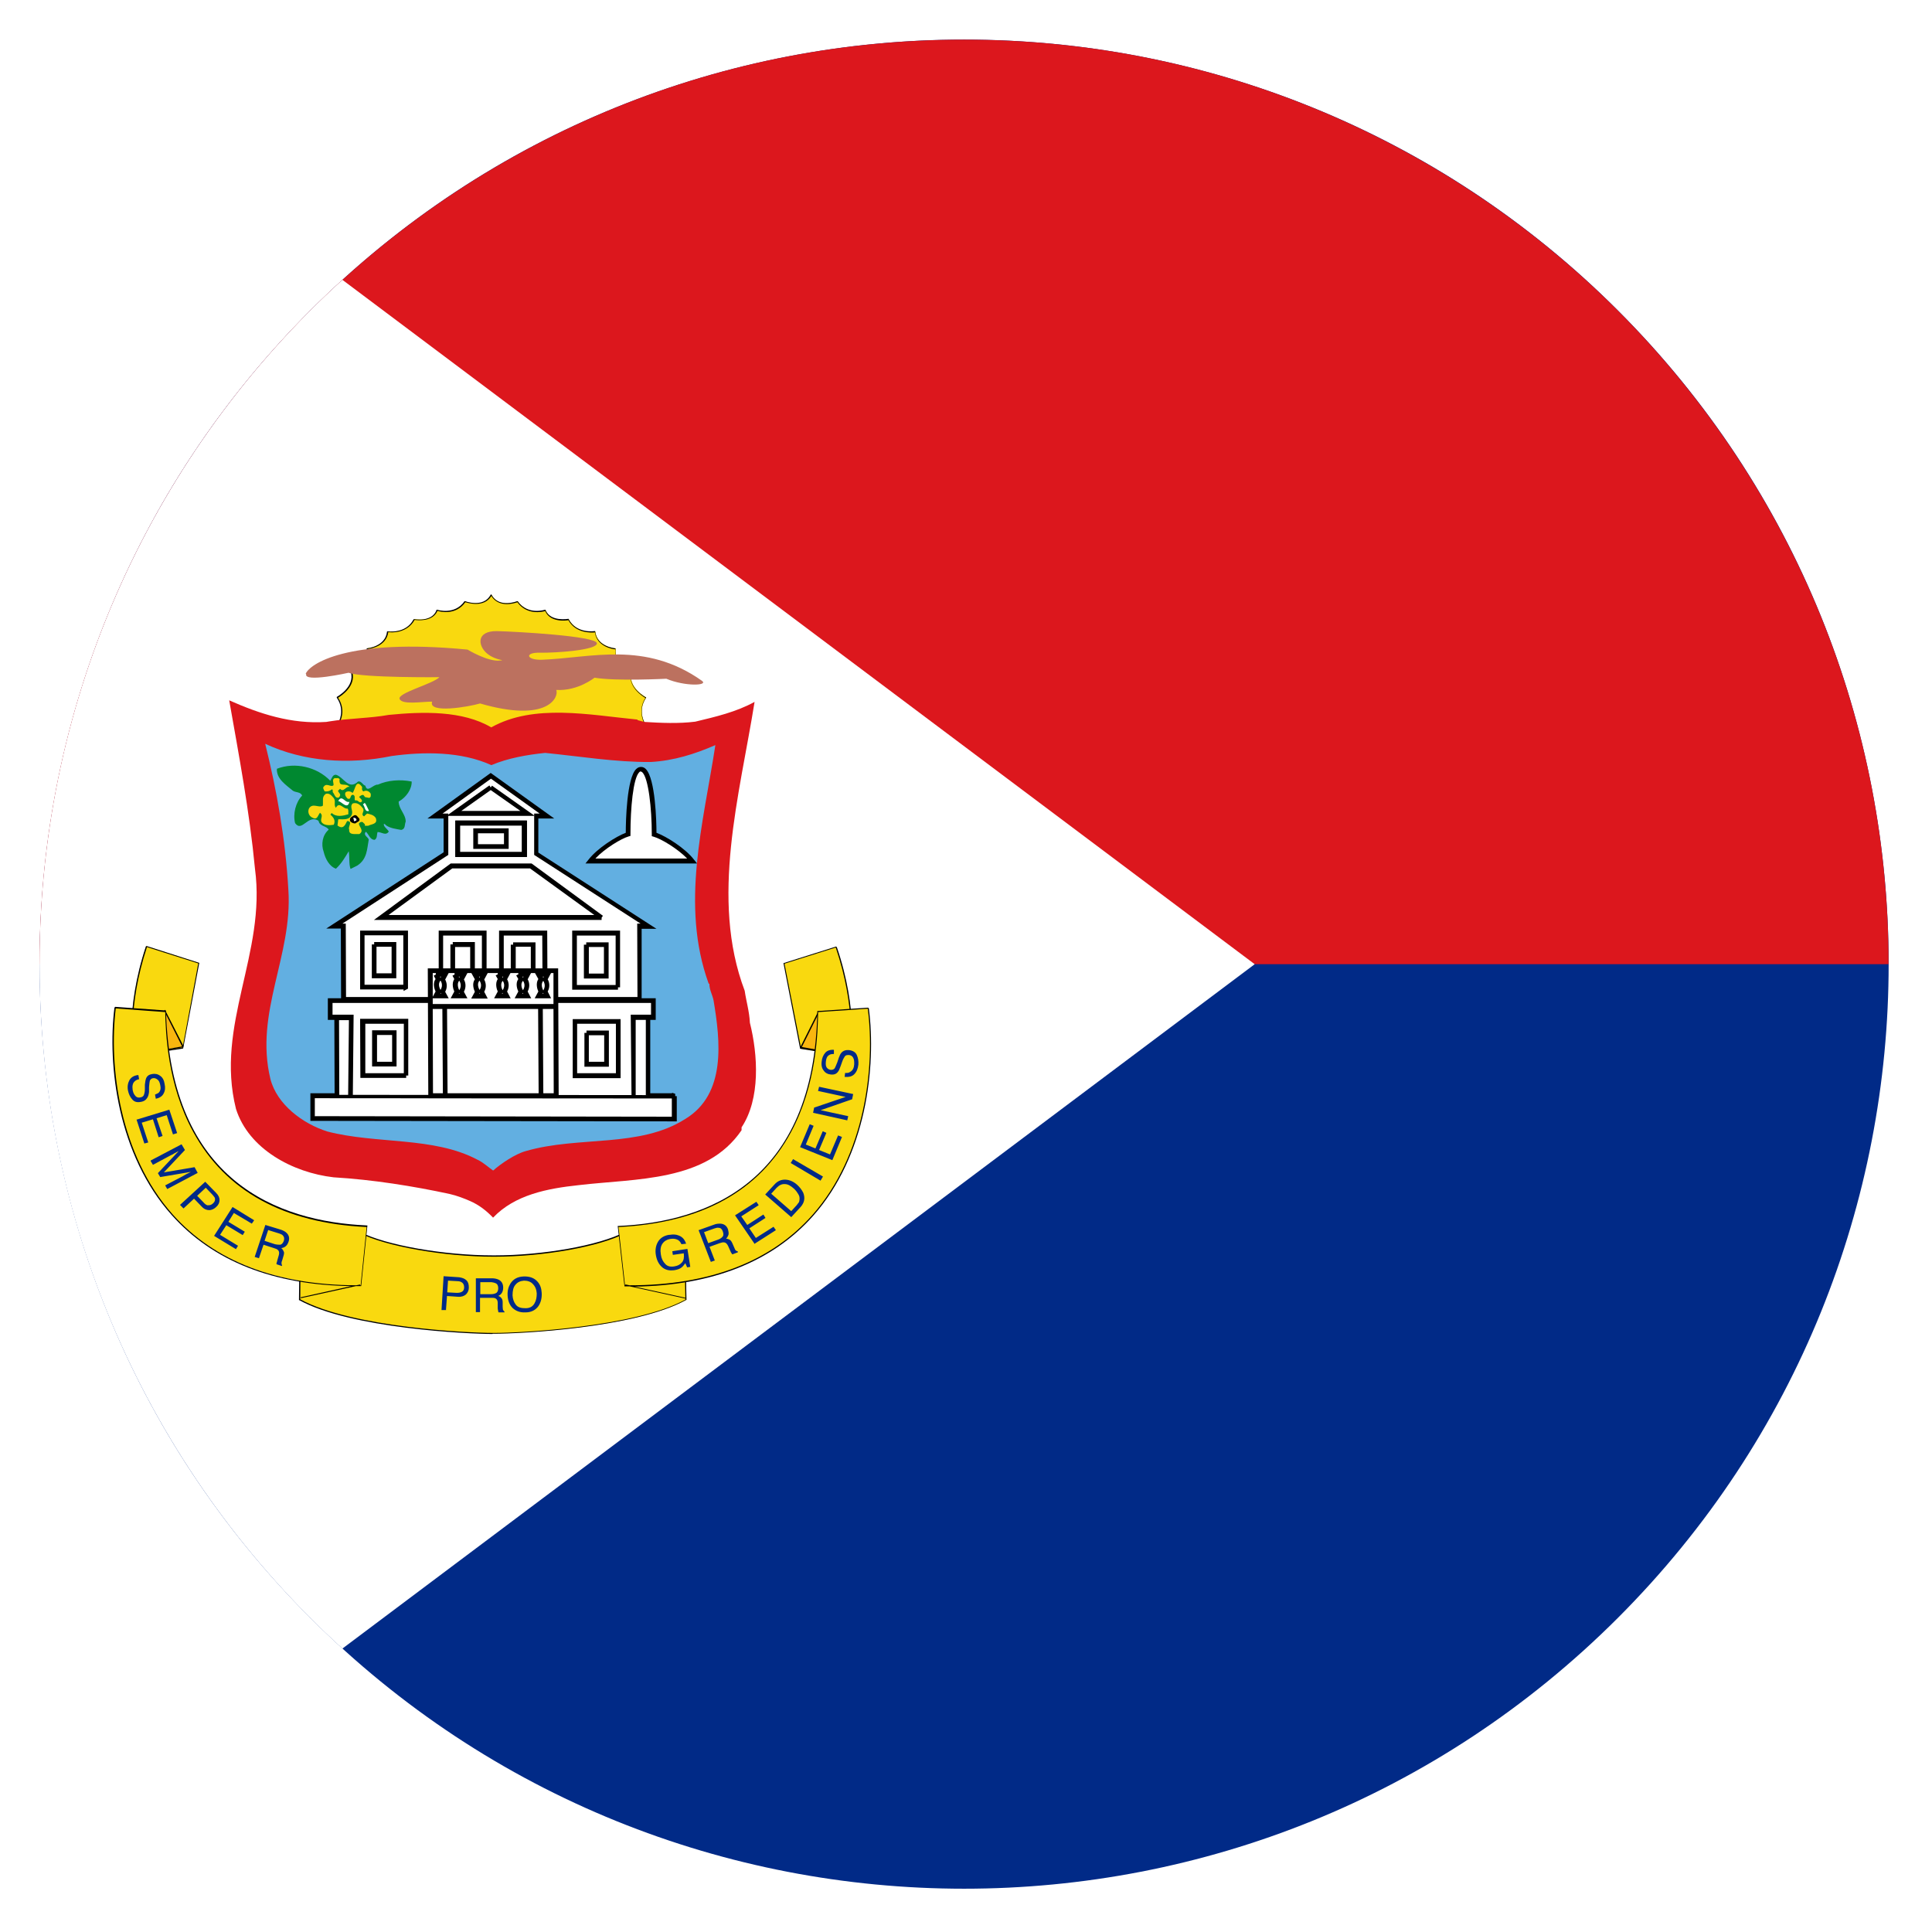 <svg width="512" height="512" viewBox="0 0 512 512" fill="none" xmlns="http://www.w3.org/2000/svg">
<rect x="0" y="0" width="512" height="512" fill="#808080" stroke="none"/>
<g clip-path="url(#clip0_1162_2627)">
<rect width="512" height="512" fill="white"/>
<path d="M428.75 428.764C524.433 333.078 524.434 177.941 428.75 82.255C333.067 -13.431 177.933 -13.431 82.25 82.255C-13.433 177.941 -13.433 333.079 82.25 428.764C177.934 524.45 333.067 524.45 428.75 428.764Z" fill="#012A87"/>
<path d="M500.494 255.525H10.469C10.469 120.223 120.183 10.506 255.481 10.506C390.78 10.506 500.494 120.223 500.494 255.525Z" fill="#DC171D"/>
<path d="M332.509 255.524L90.737 436.892C41.431 392.067 10.469 327.451 10.469 255.524C10.469 183.598 41.431 118.981 90.737 74.156L332.509 255.524Z" fill="white"/>
<path d="M170.795 195.386V191.593C170.795 191.593 168.864 188.352 171.209 184.835C171.209 184.835 166.175 182.146 167.347 178.008C167.347 178.008 162.796 176.836 163.141 171.87C163.141 171.87 158.245 171.525 157.762 167.388C157.762 167.388 152.866 168.216 150.728 164.147C150.728 164.147 145.97 165.112 144.591 161.733C144.591 161.733 139.971 163.319 137.212 159.388C137.212 159.388 132.316 161.388 130.247 157.664C128.247 161.388 123.282 159.388 123.282 159.388C120.524 163.319 115.904 161.664 115.904 161.664C114.594 165.043 109.835 164.078 109.835 164.078C107.698 168.147 102.801 167.319 102.801 167.319C102.319 171.456 97.422 171.801 97.422 171.801C97.836 176.836 93.285 177.939 93.285 177.939C94.457 182.077 89.492 184.766 89.492 184.766C91.906 188.283 89.906 191.524 89.906 191.524L89.768 195.041L170.933 195.386" fill="#FFFF00"/>
<path d="M170.834 195.386V191.593C170.834 191.593 168.904 188.352 171.248 184.835C171.248 184.835 166.214 182.146 167.386 178.008C167.386 178.008 162.835 176.836 163.18 171.87C163.18 171.87 158.284 171.525 157.801 167.388C157.801 167.388 152.905 168.216 150.767 164.147C150.767 164.147 146.009 165.112 144.63 161.733C144.63 161.733 140.01 163.319 137.251 159.388C137.251 159.388 132.355 161.388 130.286 157.664C128.286 161.388 123.321 159.388 123.321 159.388C120.563 163.319 115.943 161.664 115.943 161.664C114.633 165.043 109.874 164.078 109.874 164.078C107.737 168.147 102.84 167.319 102.84 167.319C102.358 171.456 97.462 171.801 97.462 171.801C97.875 176.836 93.324 177.939 93.324 177.939C94.496 182.077 89.531 184.766 89.531 184.766C91.945 188.283 89.945 191.524 89.945 191.524L89.807 195.041L170.972 195.386H170.834Z" fill="#F9D90F"/>
<path d="M170.829 195.591H170.691L89.526 195.246L89.664 191.522C89.664 191.522 91.595 188.281 89.25 184.902V184.764V184.695C89.25 184.695 94.146 182.075 92.974 178.075V177.937H93.112C93.319 177.937 97.525 176.765 97.18 171.938V171.8H97.318C97.318 171.8 102.077 171.386 102.559 167.455V167.317H102.697C102.697 167.317 107.524 168.076 109.593 164.145L109.731 164.076C109.731 164.076 114.42 164.972 115.662 161.731V161.593H115.868C115.868 161.593 120.489 163.11 123.109 159.317H123.247C123.247 159.317 128.074 161.179 130.005 157.662L130.143 157.455L130.281 157.662C132.281 161.248 137.039 159.317 137.039 159.317H137.177C139.866 163.11 144.349 161.593 144.417 161.593H144.556V161.662C145.866 164.835 150.486 164.007 150.555 164.007H150.693V164.076C152.762 168.007 157.52 167.248 157.589 167.248H157.727V167.386C158.21 171.386 162.968 171.8 162.968 171.8H163.106V171.938C162.761 176.765 167.174 177.937 167.174 177.937H167.312V178.143C166.209 182.143 171.036 184.764 171.105 184.764H171.243L171.174 184.971C168.898 188.35 170.829 191.522 170.829 191.522L170.76 195.384H170.622V195.522L170.829 195.591ZM89.871 194.901L170.691 195.246V191.66C170.553 191.247 168.967 188.213 171.036 184.971C170.208 184.489 166.278 181.936 167.243 178.212C166.485 177.937 162.83 176.557 163.037 172.075C162.209 172.006 158.209 171.317 157.658 167.593C156.83 167.662 152.624 167.937 150.624 164.351C149.934 164.489 145.797 164.972 144.487 161.938C143.728 162.145 139.659 163.11 137.108 159.593C136.349 159.869 132.212 161.179 130.212 157.938C128.281 161.11 124.074 159.8 123.316 159.593C120.833 163.11 116.696 162.145 115.937 161.869C114.627 164.903 110.559 164.352 109.869 164.283C107.869 167.869 103.732 167.662 102.904 167.524C102.352 171.248 98.353 171.869 97.525 172.007C97.801 176.42 94.146 177.868 93.388 178.143C94.353 181.867 90.422 184.42 89.595 184.902C91.802 188.212 90.147 191.247 89.94 191.591L89.802 194.901H89.871Z" fill="black"/>
<path d="M168.939 190.697C156.182 189.456 141.493 186.421 130.184 192.765C122.599 188.283 112.048 188.559 103.014 189.455C98.118 190.352 92.394 190.352 87.291 191.179L86.464 191.317C77.223 191.938 68.81 189.18 60.742 185.594C63.294 200.076 66.121 214.971 67.569 230.211C70.603 252.693 56.949 271.588 62.535 293.862C65.914 304.551 77.637 310.758 88.395 311.999C98.808 312.62 109.565 314.344 119.151 316.413C121.013 316.827 123.15 317.654 124.392 318.206C127.012 319.309 129.012 320.965 130.667 322.689C136.459 316.62 145.011 314.965 153.424 314.068C168.595 312.275 187.214 313.241 196.523 299.518V298.759C201.557 291.174 200.867 279.588 198.73 271.037C198.592 268.071 197.764 265.382 197.351 262.555C188.11 238.142 196.04 210.626 199.971 186.007C195.075 188.697 189.696 189.938 184.248 191.248C179.904 191.8 175.146 191.593 170.732 191.317L168.939 190.835" fill="#DC171D"/>
<path d="M187.995 260.763C187.995 262.349 188.822 263.66 189.098 265.108C190.891 275.797 192.546 289.933 181.582 296.554C169.445 304.277 153.446 300.967 139.379 305.036C136.551 305.794 132.69 308.415 130.69 310.208C129.448 309.38 128.138 308.071 126.483 307.312C114.898 301.174 99.865 303.243 86.763 299.864C80.212 297.795 73.385 292.692 71.66 285.933C67.385 268.279 77.591 253.315 76.419 235.799C75.66 222.421 73.384 209.593 70.281 197.111C80.487 201.87 92.348 202.698 103.796 200.353C112.278 199.181 122.208 199.112 130.207 202.767C134.62 200.905 139.723 200.008 144.482 199.526C153.515 200.422 163.17 202.008 172.41 201.939C178.617 201.594 184.202 199.801 189.581 197.456C186.409 218.145 180.271 239.799 187.788 260.625" fill="#62AFE1"/>
<path d="M169.568 264.898V245.451H171.843L142.122 226.211V216.211H144.949L130.054 205.592L115.228 216.211H118.124V226.211L88.609 245.382H90.954L91.023 264.829H169.499" fill="white"/>
<path d="M169.902 265.593H90.392L90.323 246.077H86.461L117.562 225.871V216.906H113.286L130.043 204.838L146.869 216.906H142.663V225.94L173.97 246.146H170.04V265.111L169.833 265.593H169.902ZM91.702 264.214H168.936L168.867 244.767H169.764L141.56 226.561V215.596H143.008L130.112 206.356L117.286 215.596H118.803V226.561L90.736 244.767H91.633L91.702 264.214Z" fill="black"/>
<path d="M178.728 290.488V296.556L82.875 296.418V290.35L178.728 290.419" fill="white"/>
<path d="M179.352 297.175L82.258 297.038V289.728H82.878H178.111V289.59L178.939 289.866V290.486H179.352V297.244V297.175ZM83.499 295.797L178.042 295.935V291.107L83.43 291.038V295.866L83.499 295.797Z" fill="black"/>
<path d="M89.23 290.142V269.522H93.023L92.816 290.349L93.023 269.66L87.438 269.522V265.109H173.085V269.591H167.775V290.487L167.706 269.591H171.637V290.21" fill="white"/>
<path d="M167.358 290.413L167.152 268.897H172.53V265.794H88.124V268.897H88.538H93.71V269.104L93.503 290.413H92.262L92.469 270.345H89.848L89.917 290.206H88.676L88.607 270.277H86.883V264.553H173.772V270.277H172.324V290.275H171.151V270.277H168.462V290.482H167.289L167.358 290.413ZM164.531 285.724H151.774V270.07H164.462V285.724H164.531ZM153.015 284.414H163.221V271.311H152.946V284.414H153.015ZM107.64 285.655H95.503L95.434 270.001H108.191V285.034H107.64V285.655ZM96.813 284.414H107.019V271.311H96.813V284.414ZM161.428 282.69H154.877V273.725H155.428V273.104H161.359V282.69H161.428ZM156.118 281.38H160.118V274.346H156.049V281.38H156.118ZM105.157 282.621H98.606V273.035H105.088V282.621H105.157ZM99.916 281.38H103.916V274.277H99.916V281.38ZM106.95 262.622V262.208H95.434V246.623H108.122V262.001L106.95 262.622ZM96.675 260.967H106.881V247.865H96.606V260.967H96.675ZM163.773 262.277H151.636V246.623H164.324V261.657H163.773V262.277ZM152.946 261.036H163.152V247.933H152.877V261.036H152.946ZM144.395 262.277H132.258V246.623H145.016L145.085 261.657H144.464V262.277H144.395ZM133.568 261.036H143.774L143.705 247.933H133.499V261.036H133.568ZM129.017 262.277H116.26V246.623H128.948V262.208L129.017 262.277ZM117.501 261.036H127.707V247.933H117.432V261.036H117.501ZM161.29 259.312H154.739V250.347H155.36V249.726H161.29V259.312ZM156.049 258.002H160.049V250.968H156.049V258.002ZM141.912 259.312H135.361V250.347H135.982V249.726H141.912V259.312ZM136.671 258.002H140.671V250.899H136.671V258.002ZM125.914 259.243H119.363V250.278H119.983V249.657H125.845V259.243H125.914ZM120.604 258.002H124.604V250.968H120.604V258.002ZM105.088 259.243H98.537V250.278H99.158V249.657H105.019V259.243H105.088ZM99.778 257.933H103.778V250.899H99.778V257.933Z" fill="black"/>
<path d="M147.292 257.241L147.429 290.342H114.122L113.984 257.172H147.223" fill="white"/>
<path d="M148.055 291.038H113.506L113.368 256.626H147.917V257.317L148.055 291.107V291.038ZM143.986 289.728H146.745L146.676 267.385H143.848L143.986 289.728ZM118.609 289.728H142.745L142.607 267.385H118.471L118.609 289.728ZM114.747 289.728H117.368L117.23 267.385H114.678L114.747 289.728ZM114.678 266.074H146.676V257.868H114.678V266.074ZM159.433 243.8H99.094L119.437 228.836H140.883L159.778 242.697L159.433 243.179V243.8ZM102.955 242.49H157.502L140.469 230.146H119.85L102.955 242.49ZM139.642 227.112H120.678V217.457H139.642V227.112ZM121.919 225.801H138.332V218.767H121.919V225.801Z" fill="black"/>
<path d="M139.62 227.112H120.656V217.457H139.62V227.112ZM121.897 225.801H138.31V218.767H121.897V225.801Z" fill="black"/>
<path d="M134.802 224.967H125.423V219.519H134.802V224.967ZM126.665 223.726H133.56V220.829H126.665V223.726ZM141.905 216.209H118.32L129.699 208.141L130.043 208.692L130.388 208.21L141.905 216.347V216.209ZM122.251 214.899H137.905L130.043 209.381L122.251 214.899Z" fill="black"/>
<path d="M169.916 203.868C172.743 203.868 173.433 215.385 173.433 221.108C175.846 221.798 181.156 225.107 183.501 228.142H156.469C158.813 225.107 164.054 221.729 166.468 221.039C166.468 215.316 167.089 203.73 169.916 203.799" fill="white"/>
<path d="M129.287 264.626H124.874L125.839 262.833C125.564 262.212 125.012 260.695 125.839 259.523L124.805 257.66H129.356L128.322 259.592C128.736 260.35 129.011 261.591 128.322 262.833L129.287 264.695V264.626ZM127.012 263.316H127.218L127.149 263.109L127.012 263.316ZM127.081 259.868C126.253 260.764 126.943 262.074 127.081 262.35C127.977 261.04 127.081 259.937 127.081 259.868ZM126.943 258.833L127.081 259.109L127.218 258.833H126.943ZM146.113 264.557H141.7L142.665 262.764C142.389 262.143 141.907 260.626 142.665 259.454L141.631 257.591H146.182L145.148 259.523C145.562 260.212 145.838 261.522 145.148 262.764L146.044 264.557H146.113ZM143.838 263.316H144.045L143.907 263.109L143.769 263.316H143.838ZM143.976 259.937C143.148 260.833 143.838 262.212 143.976 262.488C144.803 261.109 144.044 260.075 143.976 259.937ZM143.838 258.833L143.976 259.109L144.114 258.833H143.838ZM140.803 264.557H136.39L137.355 262.764C137.08 262.143 136.528 260.626 137.355 259.454L136.804 258.488L137.355 258.213V257.591H140.872L139.838 259.523C140.252 260.212 140.528 261.453 139.838 262.764L140.803 264.626V264.557ZM138.459 263.316H138.666L138.528 263.109L138.39 263.316H138.459ZM138.597 259.937C137.769 260.764 138.39 262.143 138.597 262.419C139.424 261.109 138.735 260.075 138.597 259.937ZM138.459 258.833L138.597 259.109L138.735 258.833H138.459ZM135.425 264.557H130.942L131.908 262.764C131.632 262.143 131.149 260.626 131.908 259.454L131.356 258.488L131.908 258.213V257.591H135.425L134.39 259.523C134.804 260.212 135.08 261.453 134.39 262.764L135.356 264.626L135.425 264.557ZM133.08 263.316H133.287L133.149 263.109L133.011 263.316H133.08ZM133.218 259.937C132.459 260.764 133.011 262.143 133.218 262.419C134.045 261.109 133.356 260.075 133.218 259.937ZM133.08 258.833L133.218 259.109L133.356 258.833H133.08ZM123.909 264.557H119.426L120.392 262.764C120.116 262.143 119.633 260.626 120.392 259.454L119.909 258.557L120.461 258.281V257.66H123.977L122.943 259.592C123.357 260.281 123.633 261.522 122.943 262.833L123.909 264.626V264.557ZM121.564 263.316H121.771V263.109L121.564 263.316ZM121.702 259.868C120.943 260.764 121.564 262.143 121.702 262.419C122.598 261.04 121.702 259.937 121.702 259.868ZM121.564 258.833L121.702 259.109L121.84 258.833H121.564ZM118.943 264.557H114.461L115.426 262.764C115.151 262.143 114.599 260.626 115.426 259.454L114.944 258.557L115.495 258.281V257.66H119.012L117.978 259.592C118.392 260.35 118.668 261.591 117.978 262.833L118.943 264.626V264.557ZM116.668 263.316H116.875V263.109L116.668 263.316ZM116.737 259.868C115.909 260.764 116.599 262.074 116.737 262.35C117.564 261.04 116.806 259.937 116.737 259.868ZM116.599 258.833L116.737 259.109L116.875 258.833H116.599ZM184.8 228.835H155.147L155.975 227.801C158.319 224.766 163.284 221.663 165.836 220.697C165.836 217.456 166.112 206.216 168.594 203.802C169.077 203.319 169.56 203.25 169.904 203.25C170.387 203.25 170.801 203.457 171.146 203.802C173.697 206.354 173.973 217.87 173.973 220.697C176.593 221.663 181.558 224.766 183.903 227.801L184.731 228.835H184.8ZM157.836 227.524H182.11C179.559 224.904 175.214 222.284 173.214 221.732L172.732 221.594V221.112C172.732 214.146 171.835 206.285 170.249 204.699C170.042 204.492 169.904 204.492 169.835 204.492V203.871V204.423C169.766 204.423 169.628 204.423 169.422 204.63C167.767 206.216 167.077 214.284 167.077 221.043V221.525L166.594 221.663C164.663 222.215 160.319 224.835 157.836 227.455V227.524Z" fill="black"/>
<path d="M130.806 332.828C143.287 332.828 158.596 330.346 165.768 326.622L181.56 325.243L181.904 344.482C168.526 351.861 137.702 353.448 130.944 353.379C124.186 353.379 92.947 351.793 79.5 344.414L79.707 325.174L95.498 326.622C102.67 330.346 118.462 332.897 130.944 332.897" fill="#F9D90F"/>
<path d="M130.54 353.516C124.127 353.516 92.957 352.068 79.303 344.551H79.234V344.414L79.441 325.035H79.579L95.44 326.483C102.267 330 117.714 332.69 130.747 332.69H131.023C143.918 332.69 158.744 330.069 165.64 326.483L181.57 325.035V325.173L181.915 344.482H181.846C168.33 351.999 137.436 353.447 131.092 353.447H130.54V353.516ZM79.579 344.345C93.233 351.792 124.196 353.24 130.54 353.24H131.092C137.436 353.24 168.123 351.792 181.639 344.414L181.294 325.449L165.709 326.828C158.814 330.414 143.918 333.035 131.023 333.035H130.747C117.714 333.035 102.129 330.276 95.302 326.759L79.717 325.38L79.579 344.414V344.345Z" fill="black"/>
<path d="M38.816 250.764L52.677 255.177L48.47 277.659L35.299 279.728C35.299 279.728 33.092 267.935 38.747 250.764" fill="#F9D90F"/>
<path d="M35.229 279.929V279.792C35.229 279.792 33.022 267.723 38.677 250.758H38.815V250.689L52.813 255.172L48.538 277.861L35.16 279.929H35.229ZM38.953 250.966C33.712 266.827 35.298 278.205 35.505 279.585L48.4 277.584L52.538 255.31L38.884 250.966H38.953Z" fill="black"/>
<path d="M48.538 277.448L35.367 279.725L43.711 267.932L48.538 277.448Z" fill="#7E7E7E"/>
<path d="M48.554 277.452L35.383 279.728L43.727 267.936L48.554 277.452Z" fill="#F9B60F"/>
<path d="M35.023 279.937L43.712 267.594L48.678 277.317H48.539V277.524L35.023 279.868V279.937ZM43.643 268.214L35.644 279.524L48.264 277.317L43.643 268.145V268.214Z" fill="black"/>
<path d="M30.546 266.967L43.924 267.933C44.2 279.312 45.579 322.55 97.299 324.895L95.713 340.618C32.753 341.239 27.995 287.518 30.546 266.898" fill="#F9D90F"/>
<path d="M79.713 344.066V343.79L93.091 340.825C72.403 340.549 56.405 334.205 45.509 321.999C31.234 306.069 28.407 282.346 30.338 266.967H30.476V266.83H30.614L43.992 267.795V267.933C45.164 312.964 73.575 323.722 97.228 324.757H97.367L95.711 340.825H95.573C95.16 340.825 94.746 340.825 94.332 340.825L79.575 344.066H79.713ZM30.683 267.174C28.821 282.553 31.648 306 45.785 321.861C56.887 334.274 73.231 340.549 94.401 340.618L95.436 340.411V340.618C95.436 340.618 95.505 340.618 95.573 340.618L97.16 325.171C75.231 324.137 59.784 315.654 51.233 300C44.337 287.449 43.923 273.588 43.785 268.209L30.683 267.243V267.174Z" fill="black"/>
<path d="M221.634 250.973L207.773 255.386L212.187 277.868L225.358 280.005C225.358 280.005 227.496 268.213 221.634 251.042" fill="#FFFF00"/>
<path d="M221.627 250.967L207.766 255.38L212.179 277.862L225.35 279.999C225.35 279.999 227.488 268.207 221.627 251.036V250.967Z" fill="#F9D90F"/>
<path d="M225.485 280.068H225.348L212.038 277.93L207.625 255.242L221.624 250.828V250.966H221.762C227.554 267.931 225.485 279.861 225.485 279.999V280.137V280.068ZM212.314 277.654L225.21 279.723C225.416 278.344 226.865 266.965 221.486 251.104L207.901 255.38L212.245 277.585L212.314 277.654Z" fill="black"/>
<path d="M212.188 277.591L225.359 279.935L216.946 268.074L212.188 277.522" fill="#7E7E7E"/>
<path d="M212.195 277.595L225.367 279.939L216.954 268.078L212.195 277.526" fill="#F9B60F"/>
<path d="M225.709 280.146L212.193 277.732V277.594H212.055L216.882 267.939L217.02 268.147L225.64 280.284L225.709 280.146ZM212.468 277.456L225.088 279.732L217.02 268.423L212.468 277.525V277.456Z" fill="black"/>
<path d="M230.09 267.178L216.712 268.074C216.505 279.384 215.54 322.692 163.82 325.036L165.544 340.76C228.504 341.518 232.78 287.728 230.09 267.178Z" fill="#F9D90F"/>
<path d="M181.633 344.136L166.875 340.895C166.461 340.895 166.048 340.895 165.634 340.895H165.496L163.703 324.896H163.841C187.494 323.861 215.836 313.103 216.595 268.072V267.934H216.733L230.111 267.037V267.175H230.249C232.249 282.622 229.628 306.276 215.492 322.206C204.665 334.412 188.735 340.688 168.116 340.964L181.633 343.929V344.205V344.136ZM165.841 340.412L166.875 340.619C188.046 340.619 204.32 334.344 215.285 322C229.284 306.208 231.973 282.692 229.973 267.313L216.802 268.21C216.733 273.589 216.388 287.45 209.63 300.001C201.217 315.655 185.839 324.137 163.91 325.172L165.634 340.619H165.703V340.412H165.841Z" fill="black"/>
<path d="M122.384 342.348C122.039 342.555 121.557 342.624 121.005 342.624L118.522 342.486L118.729 339.382L121.212 339.52C121.695 339.52 122.108 339.658 122.315 339.796C122.798 340.072 123.005 340.554 123.005 341.175C123.005 341.727 122.798 342.141 122.384 342.348ZM118.178 347.244L118.454 343.451L121.35 343.658C122.315 343.727 123.005 343.451 123.487 343.037C123.97 342.554 124.246 341.934 124.246 341.244C124.246 340.417 124.108 339.796 123.625 339.313C123.143 338.83 122.522 338.623 121.695 338.486L117.557 338.21L117.005 347.175H118.247M127.28 339.796H130.315ZM127.28 339.796H130.315ZM127.28 339.796H130.315ZM127.28 339.796H130.315ZM127.28 339.796H130.315C130.728 339.865 131.073 339.934 131.349 340.072C131.832 340.279 132.039 340.762 132.039 341.382C132.039 342.003 131.832 342.417 131.556 342.624C131.211 342.831 130.728 342.968 130.176 342.968H127.28V339.865M127.211 347.727V343.934H130.108C130.59 343.934 131.004 343.934 131.28 344.072C131.694 344.279 131.9 344.693 131.9 345.244V346.761C131.969 347.106 131.97 347.313 132.039 347.52C132.039 347.658 132.038 347.727 132.176 347.796H133.693V347.589C133.693 347.589 133.349 347.313 133.28 347.037C133.28 346.831 133.211 346.623 133.211 346.278V345.106C133.211 344.555 133.073 344.21 132.866 344.003C132.659 343.727 132.383 343.52 132.039 343.451C132.452 343.244 132.797 342.969 133.004 342.624C133.211 342.279 133.349 341.796 133.349 341.244C133.349 340.21 132.935 339.521 132.107 339.107C131.625 338.9 131.073 338.762 130.383 338.762H126.108V347.727H127.349M136.728 345.796C136.176 345.106 135.9 344.279 135.831 343.313C135.831 342.072 136.038 341.106 136.59 340.486C137.142 339.796 137.9 339.451 138.865 339.382C139.831 339.382 140.658 339.658 141.21 340.279C141.831 340.899 142.175 341.727 142.244 342.761C142.244 343.796 142.106 344.623 141.624 345.451C141.141 346.278 140.383 346.692 139.279 346.692C138.107 346.692 137.279 346.485 136.728 345.796ZM135.28 340.141C134.728 341.038 134.452 342.072 134.521 343.313C134.59 344.624 135.004 345.796 135.831 346.623C136.728 347.451 137.831 347.865 139.279 347.796C140.796 347.796 141.969 347.175 142.727 346.072C143.348 345.106 143.624 344.003 143.555 342.624C143.486 341.383 143.141 340.417 142.451 339.658C141.624 338.693 140.383 338.21 138.728 338.279C137.142 338.348 136.038 338.969 135.28 340.141ZM177.483 327.245C178.31 327.107 179.069 327.107 179.758 327.383C180.793 327.728 181.413 328.418 181.827 329.59L180.586 329.728C180.31 329.108 179.965 328.693 179.414 328.486C178.931 328.28 178.31 328.211 177.552 328.348C176.724 328.486 176.035 328.9 175.552 329.59C175.069 330.28 174.931 331.245 175.138 332.486C175.276 333.52 175.69 334.349 176.31 334.969C176.862 335.59 177.69 335.797 178.793 335.59C179.62 335.452 180.241 335.107 180.724 334.555C181.207 334.003 181.345 333.245 181.207 332.142L178.31 332.555L178.172 331.589L182.172 330.969L182.931 335.728L182.103 335.865L181.62 334.762C181.276 335.245 180.931 335.658 180.655 335.865C180.172 336.279 179.482 336.486 178.655 336.624C177.552 336.762 176.586 336.624 175.69 336.003C174.724 335.244 174.104 334.21 173.828 332.693C173.552 331.245 173.828 329.934 174.449 328.969C175.069 328.003 176.035 327.452 177.276 327.245M186.516 326.555L189.413 325.521C189.827 325.383 190.171 325.315 190.447 325.384C190.999 325.384 191.344 325.728 191.55 326.349C191.757 326.901 191.757 327.383 191.55 327.659C191.275 328.004 190.93 328.28 190.378 328.486L187.689 329.452L186.585 326.555M189.413 334.004L188.034 330.418L190.723 329.452C191.206 329.314 191.55 329.176 191.826 329.245C192.309 329.245 192.654 329.59 192.93 330.141L193.55 331.521C193.55 331.521 193.757 332.073 193.895 332.142C193.895 332.28 194.033 332.348 194.102 332.417L195.55 331.866V331.658C195.55 331.658 195.067 331.521 194.929 331.314C194.792 331.176 194.723 330.901 194.585 330.625L194.102 329.521C193.895 329.038 193.688 328.762 193.412 328.556C193.136 328.418 192.792 328.279 192.447 328.279C192.723 327.935 192.93 327.59 193.068 327.177C193.137 326.763 193.067 326.349 192.93 325.797C192.585 324.831 191.895 324.349 190.93 324.28C190.447 324.28 189.826 324.28 189.206 324.556L185.137 326.004L188.378 334.417L189.551 334.004M199.895 329.521L194.792 322.073L200.446 318.487L201.067 319.384L196.447 322.349L198.033 324.625L202.308 321.866L202.86 322.763L198.584 325.521L200.308 328.073L204.997 325.107L205.618 326.004L199.895 329.659M204.377 316.349L205.825 314.763C206.515 314.074 207.204 313.729 208.032 313.798C208.79 313.798 209.618 314.281 210.445 315.039C210.652 315.246 210.859 315.453 211.066 315.729C211.411 316.212 211.687 316.625 211.825 317.039C211.962 317.59 211.893 318.074 211.756 318.556C211.618 318.763 211.411 319.039 211.135 319.384L209.687 320.97L204.377 316.349ZM212.169 319.866C213.204 318.694 213.411 317.452 212.859 316.073C212.445 315.246 211.893 314.556 211.204 313.936C210.238 313.108 209.273 312.694 208.239 312.625C207.066 312.556 206.101 312.97 205.273 313.867L202.791 316.556L209.687 322.556L212.169 319.866ZM217.479 312.901L209.549 308.212L210.169 307.178L218.1 311.798L217.479 312.832M220.582 307.453L212.031 304.005L214.583 297.936L215.617 298.351L213.549 303.316L216.1 304.35L218.031 299.798L218.996 300.213L217.065 304.764L219.962 305.936L222.099 300.902L223.134 301.316L220.582 307.453ZM224.513 296.903L215.479 294.902L215.755 293.524L224.099 290.696L216.789 289.11L217.065 288.006L226.099 289.937L225.823 291.316L217.479 294.213L224.789 295.799L224.513 296.972M223.823 285.455L223.961 284.351C224.513 284.351 224.927 284.352 225.272 284.076C225.961 283.731 226.306 283.041 226.375 282.076C226.375 281.593 226.375 281.179 226.306 280.834C226.099 280.076 225.685 279.662 224.996 279.593C224.513 279.593 224.168 279.593 223.892 279.938C223.686 280.282 223.41 280.697 223.203 281.317L222.789 282.489C222.513 283.248 222.306 283.8 222.03 284.076C221.617 284.628 220.996 284.834 220.237 284.765C219.41 284.696 218.72 284.351 218.307 283.731C217.824 283.179 217.617 282.352 217.755 281.317C217.824 280.421 218.169 279.593 218.721 278.972C219.203 278.42 220.031 278.145 220.996 278.214V279.317C220.375 279.317 220.031 279.386 219.755 279.593C219.203 279.869 218.927 280.49 218.858 281.386C218.789 282.145 218.858 282.627 219.134 282.972C219.41 283.317 219.755 283.455 220.169 283.524C220.582 283.524 220.927 283.455 221.203 283.11C221.341 282.903 221.548 282.352 221.893 281.524L222.306 280.283C222.513 279.731 222.72 279.248 222.996 278.972C223.479 278.42 224.168 278.214 224.996 278.283C226.03 278.42 226.72 278.835 227.065 279.593C227.409 280.352 227.547 281.179 227.478 282.145C227.34 283.248 226.996 284.076 226.375 284.696C225.754 285.317 224.927 285.455 223.892 285.386M36.668 284.903L36.874 286.006C36.392 286.075 35.978 286.283 35.702 286.558C35.151 287.041 35.013 287.799 35.151 288.834C35.219 289.248 35.357 289.662 35.564 290.006C35.978 290.696 36.461 290.972 37.15 290.834C37.633 290.765 37.978 290.558 38.116 290.213C38.254 289.868 38.392 289.316 38.392 288.696V287.455C38.461 286.696 38.599 286.076 38.736 285.731C39.012 285.11 39.495 284.765 40.322 284.627C41.081 284.489 41.84 284.627 42.46 285.11C43.081 285.523 43.495 286.282 43.633 287.317C43.84 288.213 43.77 289.041 43.357 289.799C43.012 290.489 42.322 290.971 41.288 291.178L41.081 290.076C41.564 289.869 41.909 289.73 42.115 289.523C42.529 289.041 42.667 288.42 42.46 287.524C42.322 286.834 42.115 286.351 41.702 286.075C41.357 285.799 40.943 285.662 40.598 285.731C40.185 285.731 39.84 286.076 39.702 286.42C39.633 286.696 39.564 287.248 39.495 288.075V289.385C39.426 290.006 39.288 290.489 39.081 290.834C38.736 291.455 38.185 291.868 37.357 292.006C36.323 292.213 35.564 292.006 35.013 291.316C34.461 290.696 34.116 289.937 33.909 288.972C33.702 287.869 33.909 286.972 34.323 286.213C34.806 285.455 35.495 285.041 36.53 284.903M36.047 296.765L44.874 294.075L46.943 300.282L45.839 300.626L44.184 295.523L41.495 296.35L43.081 301.04L42.046 301.384L40.529 296.626L37.564 297.523L39.288 302.764L38.254 303.04L36.185 296.696M39.978 307.522L48.115 303.246L49.011 304.764L43.426 310.695L51.563 309.315L52.39 310.833L44.322 315.108L43.77 314.143L48.529 311.66C48.529 311.66 48.942 311.384 49.356 311.177C49.77 310.97 50.184 310.764 50.597 310.557L42.46 311.936L41.84 310.901L47.356 305.04L47.081 305.178C47.081 305.178 46.598 305.454 46.184 305.661C45.908 305.868 45.632 306.005 45.288 306.143L40.529 308.695L39.909 307.66M55.149 319.453C54.735 319.384 54.321 319.107 53.977 318.694L52.252 316.901L54.528 314.763L56.252 316.556C56.252 316.556 56.804 317.177 56.942 317.453C57.08 318.005 56.942 318.487 56.459 318.901C56.045 319.315 55.563 319.453 55.149 319.384M48.598 320.281L51.425 317.66L53.425 319.728C54.045 320.418 54.735 320.694 55.425 320.694C56.114 320.694 56.804 320.349 57.287 319.866C57.907 319.315 58.183 318.694 58.183 318.004C58.183 317.384 57.907 316.763 57.287 316.142L54.39 313.177L47.701 319.315L48.598 320.211M56.735 327.521L61.631 319.866L67.355 323.383L66.734 324.28L61.976 321.452L60.528 323.797L64.872 326.417L64.32 327.314L59.976 324.693L58.321 327.245L63.079 330.141L62.527 331.038L56.735 327.521ZM71.147 326.004L74.044 326.901C74.457 327.038 74.733 327.176 74.94 327.383C75.285 327.728 75.423 328.211 75.216 328.832C75.009 329.383 74.733 329.727 74.32 329.865C73.906 329.865 73.492 329.866 72.871 329.728L70.113 328.832L71.079 325.935M68.596 333.521L69.837 329.865L72.596 330.762C73.078 330.9 73.423 331.038 73.63 331.245C73.975 331.521 74.044 332.003 73.906 332.555L73.492 334.004C73.423 334.349 73.354 334.624 73.285 334.693C73.285 334.831 73.285 334.9 73.285 335.037L74.733 335.521V335.314C74.733 335.314 74.595 334.969 74.595 334.693C74.595 334.555 74.664 334.28 74.802 333.935L75.147 332.762C75.285 332.279 75.354 331.865 75.147 331.589C75.009 331.245 74.802 330.969 74.526 330.762C75.009 330.693 75.354 330.555 75.699 330.28C76.043 330.004 76.25 329.659 76.457 329.107C76.802 328.141 76.595 327.314 75.906 326.693C75.561 326.349 75.009 326.073 74.388 325.866L70.32 324.625L67.493 333.107L68.665 333.451" fill="#012A87"/>
<path d="M81.008 178.563C82.042 176.011 91.834 169.046 123.901 172.149C123.901 172.149 129.348 175.459 132.52 175.045C134.313 174.839 131.486 175.183 129.072 173.183C126.659 171.184 126.107 167.184 131.693 167.253C137.21 167.391 157.759 168.563 158.173 170.425C158.518 172.287 147.278 173.045 143.14 172.976C138.934 172.838 139.416 174.976 143.623 174.838C156.656 174.356 170.931 169.736 186.033 180.425C187.826 181.735 181.481 181.941 176.585 179.872C176.585 179.872 163.276 180.563 157.553 179.597C157.553 179.597 153.139 183.183 147.415 182.838C148.174 184.7 145.278 191.665 127.21 186.424C124.245 187.321 113.35 189.182 114.522 185.941C111.626 185.941 106.661 186.838 105.902 185.252C105.212 183.665 114.729 181.252 116.453 179.459C116.453 179.459 96.248 179.666 92.386 178.286C92.386 178.286 80.456 180.976 81.146 178.632" fill="#BC715F"/>
<path d="M87.517 206.905C87.931 206.284 88.138 205.25 89.034 205.319C91.034 205.871 92.413 209.526 94.896 207.112C95.792 206.905 96.137 208.078 96.826 208.216C97.309 210.284 98.895 207.802 100.137 207.94C102.757 206.767 105.998 206.491 109.101 207.112C109.17 209.112 107.653 211.319 105.653 212.422C105.653 214.422 107.515 215.732 107.515 217.732C107.171 218.491 107.515 219.663 106.343 219.939C104.895 219.663 103.447 219.525 102.274 218.697C102.136 218.559 101.999 218.284 101.723 218.353C101.585 219.042 102.619 219.662 103.033 220.352C102.274 221.593 101.102 220.49 100.068 220.49C99.792 221.18 100.068 222.077 99.309 222.559C97.999 222.559 97.792 221.111 96.965 220.421C96.137 221.318 97.516 221.801 97.723 222.49C97.24 225.111 97.309 227.662 94.689 229.386L92.896 230.283C92.413 228.973 92.689 226.972 92.413 225.593C91.379 227.317 90.551 228.766 89.034 230.214C87.241 229.593 86.207 227.524 85.793 225.8C85.034 223.731 85.448 221.318 87.103 219.87C86.552 218.835 84.69 219.042 84.414 217.525C81.587 215.663 80.07 220.697 78.208 218.146C77.587 215.732 78.345 212.629 80.069 210.836C79.656 209.802 78.346 210.077 77.587 209.526C75.794 208.008 73.242 206.423 73.38 203.733C78.207 201.871 84 203.25 87.517 206.905Z" fill="#008830"/>
<path d="M89.975 206.624C89.837 208.831 91.492 207.245 92.665 208.555C91.699 208.21 91.078 210.142 90.113 209.038L89.561 209.59C89.906 210.348 90.527 210.417 89.837 211.314C88.803 211.728 88.665 210.418 88.182 209.935C88.113 209.728 88.32 209.314 87.975 209.176C87.424 209.658 86.803 209.797 86.044 209.728C85.838 209.314 85.424 208.762 85.838 208.417C86.596 207.383 87.768 208.763 88.389 208.073C88.458 207.452 87.906 206.625 88.665 206.211C89.148 206.28 89.837 206.004 90.044 206.624M95.975 208.417C95.975 208.831 95.768 209.452 96.32 209.728C97.078 209.314 97.837 209.659 98.25 210.348C98.25 210.762 98.388 211.245 97.836 211.452L96.733 211.245C96.733 211.245 96.457 210.9 96.32 210.693C95.837 210.556 95.492 210.969 95.147 211.176C95.423 211.59 96.043 211.866 95.906 212.418C95.216 213.107 94.94 211.866 94.182 212.141C93.699 211.935 94.388 210.9 93.561 210.624C92.596 210.624 93.216 212.142 92.044 211.59C91.63 211.107 91.216 210.487 91.63 209.935C92.113 209.59 93.009 209.659 93.423 210.141C94.182 209.314 94.251 206.211 95.975 208.555M88.527 211.659C89.01 212.349 88.389 213.314 89.01 214.073C89.975 212.28 90.941 214.486 92.113 214.28C92.458 214.693 92.251 215.314 92.32 215.797C90.872 216.21 89.148 216.624 87.906 215.451L87.561 215.866C88.32 216.555 89.01 217.383 88.458 218.555C87.355 218.762 85.7 218.831 85.148 217.728C84.872 216.831 85.769 216.141 84.803 215.382C84.114 216.279 84.114 217.452 82.665 216.624C81.769 216.141 81.493 215.038 81.907 214.211C82.872 212.693 84.527 214.21 85.562 213.52C85.7 212.21 85.217 211.107 86.389 210.348C87.424 210.141 87.906 210.9 88.527 211.59" fill="#F9D90F"/>
<path d="M92.598 212.488C92.115 214.695 90.46 212.35 89.633 212.281C90.667 210.419 91.357 212.902 92.598 212.488ZM97.77 214.902C96.598 215.247 96.805 213.798 96.184 213.178L96.667 212.764C97.08 213.246 97.425 214.212 97.77 214.833" fill="white"/>
<path d="M96.264 214.419C96.609 215.177 95.506 215.798 96.471 216.35C96.747 216.074 97.092 215.729 97.299 215.591C98.126 215.798 99.023 215.936 99.574 216.764C100.195 218.419 98.54 218.349 97.575 218.832H96.678C96.885 218.349 96.264 218.143 96.126 217.867C95.713 217.729 95.368 217.867 95.092 218.281C95.299 219.315 96.54 220.143 95.23 221.039C94.127 220.97 92.403 221.384 92.54 219.867C92.127 219.039 93.644 217.66 91.989 217.591C91.437 218.764 90.886 219.867 89.438 218.763L89.644 217.108C91.024 217.108 92.609 217.385 93.23 215.867C93.644 214.764 92.541 213.729 93.506 212.902C94.885 212.557 95.644 213.522 96.333 214.419" fill="#F9D90F"/>
<path d="M95.207 216.908C95.551 217.736 94.586 217.805 94.172 218.219C93.551 218.219 93.138 218.012 92.793 217.598C92.517 216.633 93.276 216.494 93.827 216.081C94.517 215.805 94.793 216.563 95.207 216.908Z" fill="black"/>
<path d="M94.391 217.452C94.391 217.452 94.047 217.59 93.84 217.659L93.633 216.693C94.047 216.693 94.667 216.9 94.391 217.521" fill="white"/>
</g>
<defs>
<clipPath id="clip0_1162_2627">
<rect width="512" height="512" fill="white"/>
</clipPath>
</defs>
</svg>
